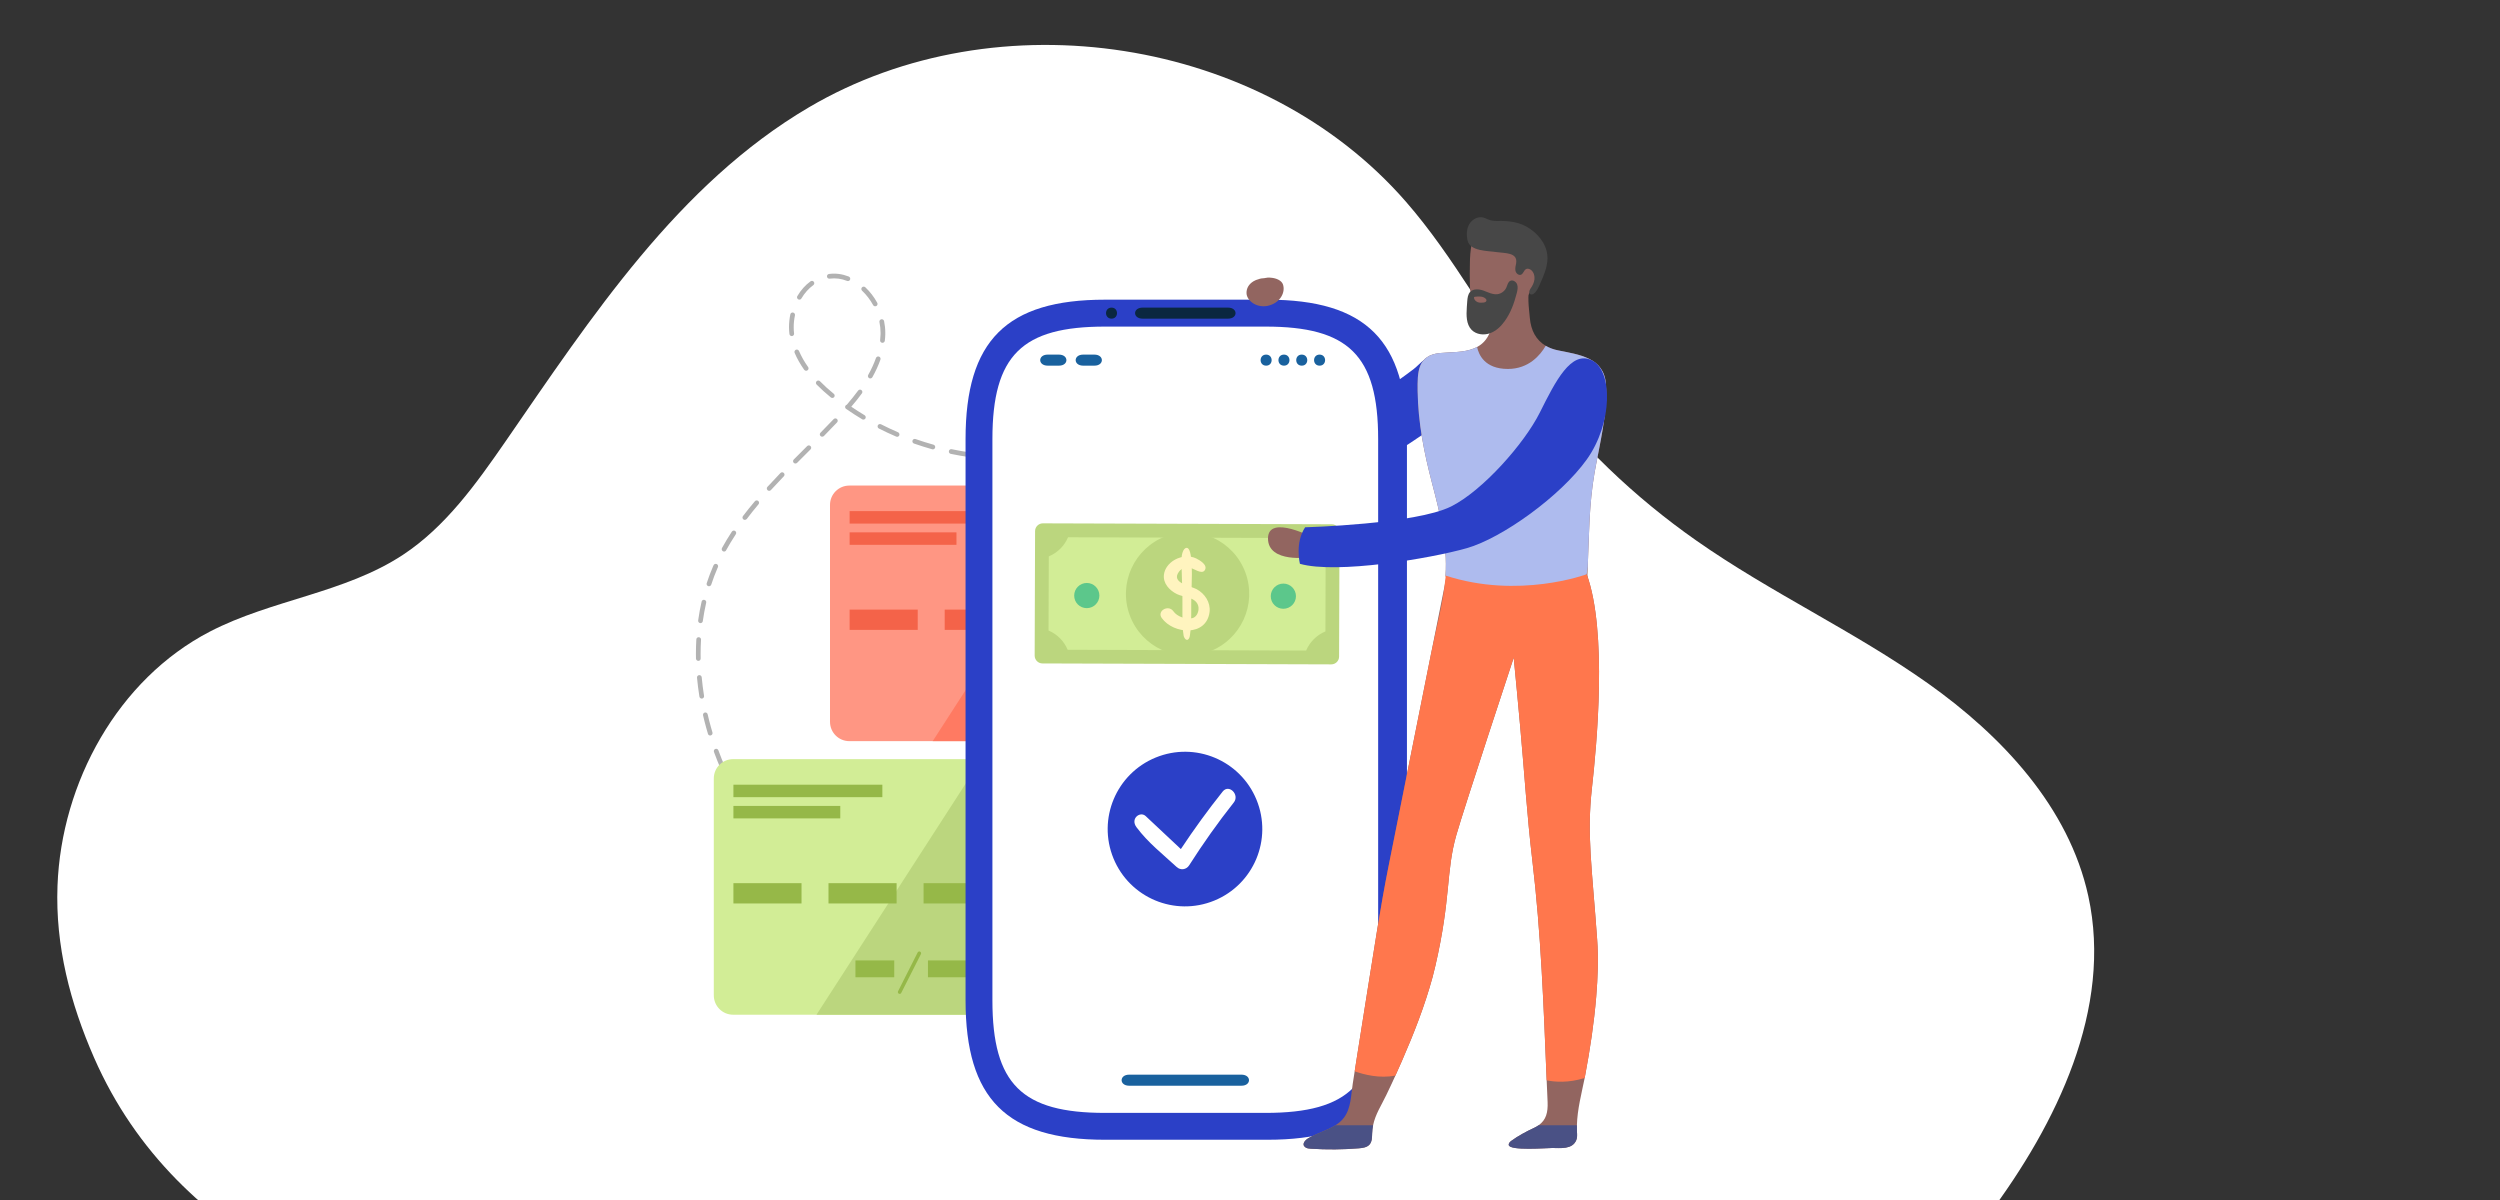 <?xml version="1.0" encoding="utf-8"?>
<svg xmlns="http://www.w3.org/2000/svg" width="1600" height="768" viewBox="0 0 1600 768" fill="none">
<rect x="0" y="0" width="1600" height="768" fill="#333333" stroke="none"/>
<g clip-path="url(#clip0)">
<path d="M36.8 566.873C39.261 500.753 75.525 434.725 134.264 404.249C173.709 383.769 220.682 379.598 257.887 355.087C285.142 337.116 304.654 309.783 323.259 282.91C378.537 202.81 433.997 117.876 517.807 68.623C638.566 -2.344 807.897 23.655 899.752 129.047C930.881 164.777 953.036 207.354 981.351 245.281C1010.42 284.2 1045.94 318.157 1085.67 345.976C1133.25 379.351 1186.52 403.84 1233.94 437.397C1281.33 471.008 1324.08 516.59 1336.51 573.482C1352.23 645.472 1316.45 719.015 1272.25 778.11C1248 810.567 1220.38 841.67 1206.18 879.696C1191.35 919.323 1192.3 963.643 1175.99 1002.64C1159.44 1042.1 1126.35 1072.82 1089.4 1094.27C987.812 1153.17 850.997 1143.58 759.001 1071.01C721.293 1041.25 691.268 1002.63 653.533 972.916C572.362 908.922 464.988 892.285 363.858 870.71C241.251 844.607 113.58 798.616 60.231 676.983C44.972 642.061 35.352 605.414 36.8 566.873Z" fill="white"/>
<path d="M920.903 228.013C914.061 225.676 909.254 232.72 904.681 236.258C898.172 241.299 891.33 245.672 884.954 250.98C877.444 257.255 869.299 262.763 860.721 267.404C851.875 272.177 846.668 276.049 840.693 266.335C835.286 257.522 831.08 247.975 828.377 237.994C827.609 235.123 826.073 231.551 823.103 231.685C821.834 231.752 820.699 232.586 819.798 233.487C813.757 239.53 813.823 249.277 815.392 257.656C817.361 268.305 821.3 278.453 827.041 287.6C830.479 293.108 836.755 303.156 843.164 305.225C845.901 306.093 848.838 305.793 851.675 305.325C875.641 301.453 896.87 288 916.597 273.813C921.271 270.475 925.977 266.97 929.181 262.229C935.457 253.149 932.686 232.019 920.903 228.013Z" fill="#2B40C7"/>
<path d="M520.889 570.078C520.555 570.078 520.221 569.978 519.921 569.745C516.783 567.174 513.646 564.504 510.675 561.766C510.074 561.199 510.007 560.231 510.575 559.63C511.142 559.029 512.11 558.996 512.711 559.53C515.648 562.234 518.719 564.871 521.823 567.408C522.491 567.942 522.558 568.877 522.057 569.544C521.757 569.878 521.323 570.078 520.889 570.078ZM503.064 553.688C502.664 553.688 502.263 553.521 501.963 553.221C499.159 550.316 496.422 547.279 493.752 544.174C493.218 543.54 493.284 542.572 493.919 542.038C494.553 541.504 495.521 541.57 496.055 542.205C498.658 545.276 501.395 548.28 504.133 551.117C504.7 551.718 504.7 552.686 504.099 553.254C503.799 553.521 503.432 553.688 503.064 553.688ZM487.31 535.261C486.842 535.261 486.408 535.061 486.108 534.66C483.671 531.456 481.301 528.084 479.031 524.712C478.564 524.011 478.764 523.077 479.465 522.609C480.166 522.142 481.101 522.342 481.568 523.043C483.805 526.381 486.141 529.686 488.545 532.858C489.045 533.525 488.912 534.493 488.244 534.994C487.944 535.161 487.643 535.261 487.31 535.261ZM473.858 515.098C473.324 515.098 472.823 514.831 472.556 514.364C470.486 510.859 468.517 507.254 466.715 503.648C466.347 502.914 466.614 501.979 467.382 501.612C468.15 501.245 469.051 501.545 469.418 502.28C471.221 505.818 473.157 509.39 475.193 512.828C475.627 513.563 475.36 514.464 474.659 514.898C474.358 515.032 474.125 515.098 473.858 515.098ZM462.876 493.5C462.309 493.5 461.741 493.166 461.474 492.599C459.839 488.86 458.336 485.055 456.935 481.249C456.634 480.448 457.068 479.58 457.836 479.313C458.637 479.013 459.505 479.446 459.772 480.214C461.14 483.953 462.642 487.725 464.245 491.397C464.578 492.165 464.245 493.066 463.477 493.4C463.277 493.434 463.076 493.5 462.876 493.5ZM454.531 470.734C453.864 470.734 453.263 470.3 453.096 469.666C452.729 468.464 452.395 467.295 452.061 466.094C451.293 463.356 450.593 460.586 449.958 457.815C449.758 457.014 450.292 456.179 451.093 456.012C451.928 455.812 452.729 456.346 452.896 457.147C453.53 459.885 454.197 462.589 454.965 465.293C455.299 466.461 455.633 467.629 455.967 468.764C456.2 469.565 455.766 470.4 454.965 470.634C454.832 470.7 454.698 470.734 454.531 470.734ZM449.124 447.099C448.39 447.099 447.755 446.565 447.622 445.831C446.988 441.825 446.454 437.719 446.086 433.713C446.02 432.879 446.62 432.144 447.455 432.078C448.223 432.011 449.024 432.612 449.09 433.446C449.458 437.419 449.958 441.424 450.593 445.364C450.726 446.198 450.159 446.966 449.324 447.099C449.291 447.099 449.191 447.099 449.124 447.099ZM446.954 422.964C446.12 422.964 445.452 422.297 445.419 421.462C445.385 420.427 445.385 419.392 445.385 418.324C445.385 415.32 445.486 412.249 445.652 409.244C445.686 408.41 446.353 407.742 447.255 407.809C448.089 407.876 448.723 408.577 448.657 409.411C448.49 412.349 448.39 415.353 448.39 418.324C448.39 419.359 448.39 420.394 448.423 421.429C448.456 422.263 447.789 422.964 446.954 422.964ZM448.323 398.796C448.256 398.796 448.189 398.796 448.122 398.796C447.288 398.662 446.721 397.928 446.821 397.093C447.388 393.021 448.122 388.948 449.024 385.042C449.191 384.241 449.992 383.707 450.826 383.907C451.627 384.108 452.161 384.909 451.961 385.71C451.093 389.549 450.359 393.521 449.791 397.494C449.725 398.228 449.09 398.796 448.323 398.796ZM453.73 375.195C453.563 375.195 453.43 375.161 453.263 375.128C452.462 374.861 452.028 374.026 452.295 373.225C453.497 369.553 454.865 365.948 456.367 362.443L456.668 361.775C457.001 361.007 457.903 360.674 458.67 360.974C459.438 361.308 459.805 362.209 459.471 362.977L459.171 363.645C457.702 367.049 456.367 370.588 455.199 374.16C454.965 374.794 454.398 375.195 453.73 375.195ZM463.41 352.996C463.176 352.996 462.909 352.929 462.676 352.795C461.941 352.395 461.674 351.46 462.075 350.726C463.978 347.254 466.114 343.715 468.384 340.244C468.851 339.543 469.785 339.342 470.486 339.81C471.187 340.277 471.388 341.212 470.92 341.913C468.684 345.318 466.581 348.79 464.712 352.195C464.478 352.695 463.944 352.996 463.41 352.996ZM476.695 332.733C476.361 332.733 476.061 332.633 475.794 332.432C475.126 331.932 474.993 330.964 475.493 330.296C477.863 327.191 480.4 323.987 483.137 320.782C483.671 320.148 484.639 320.081 485.273 320.615C485.908 321.149 486.008 322.117 485.44 322.752C482.77 325.923 480.233 329.094 477.93 332.165C477.596 332.499 477.129 332.733 476.695 332.733ZM492.283 314.139C491.916 314.139 491.549 314.006 491.248 313.739C490.647 313.171 490.581 312.203 491.148 311.602C493.885 308.631 496.656 305.66 499.493 302.722C500.06 302.122 501.028 302.088 501.629 302.689C502.23 303.257 502.263 304.225 501.663 304.826C498.859 307.73 496.088 310.667 493.384 313.638C493.084 313.972 492.684 314.139 492.283 314.139ZM509.073 296.647C508.672 296.647 508.305 296.513 508.005 296.213C507.404 295.612 507.404 294.677 508.005 294.077C510.274 291.773 516.583 285.497 516.583 285.497C517.184 284.897 518.118 284.897 518.719 285.497C519.32 286.098 519.32 287.033 518.719 287.634C518.719 287.634 512.444 293.91 510.141 296.213C509.84 296.513 509.473 296.647 509.073 296.647ZM644.892 294.344C640.853 294.344 636.748 294.143 632.675 293.843C631.841 293.776 631.207 293.042 631.273 292.207C631.34 291.373 632.008 290.705 632.909 290.805C636.914 291.106 640.953 291.272 644.925 291.272C645.76 291.272 646.427 291.973 646.427 292.808C646.394 293.676 645.727 294.344 644.892 294.344ZM657.009 294.01C656.208 294.01 655.54 293.409 655.507 292.574C655.44 291.74 656.074 291.005 656.908 290.972C660.914 290.705 664.953 290.338 668.858 289.804C669.626 289.704 670.46 290.271 670.561 291.106C670.661 291.94 670.093 292.708 669.259 292.808C665.287 293.342 661.181 293.743 657.075 294.01L657.009 294.01ZM620.726 292.574C620.659 292.574 620.592 292.574 620.525 292.574C616.52 292.007 612.448 291.306 608.475 290.471C607.641 290.304 607.14 289.503 607.307 288.669C607.474 287.834 608.275 287.3 609.11 287.5C613.015 288.335 617.021 289.002 620.959 289.57C621.794 289.67 622.361 290.438 622.261 291.272C622.128 292.007 621.46 292.574 620.726 292.574ZM596.993 287.6C596.86 287.6 596.726 287.6 596.593 287.534C592.721 286.432 588.782 285.197 584.943 283.862C584.142 283.595 583.742 282.727 584.009 281.926C584.276 281.124 585.144 280.724 585.945 280.991C589.716 282.326 593.588 283.528 597.427 284.596C598.228 284.83 598.695 285.664 598.495 286.465C598.295 287.166 597.661 287.6 596.993 287.6ZM574.162 279.555C573.962 279.555 573.761 279.522 573.561 279.422C569.823 277.82 566.117 276.084 562.479 274.248C561.745 273.88 561.444 272.946 561.812 272.211C562.179 271.477 563.113 271.177 563.848 271.544C567.419 273.346 571.058 275.082 574.729 276.651C575.497 276.985 575.864 277.886 575.53 278.654C575.297 279.222 574.729 279.555 574.162 279.555ZM526.196 279.489C525.796 279.489 525.428 279.355 525.128 279.055C524.527 278.454 524.527 277.519 525.128 276.918C527.965 274.047 530.769 271.143 533.54 268.239C534.107 267.638 535.075 267.605 535.676 268.172C536.277 268.74 536.31 269.708 535.743 270.309C532.972 273.246 530.135 276.15 527.298 279.055C526.997 279.322 526.597 279.489 526.196 279.489ZM552.566 268.539C552.299 268.539 552.031 268.473 551.798 268.339C548.326 266.269 544.855 264.033 541.517 261.696C540.816 261.229 540.649 260.261 541.15 259.593C541.35 259.326 541.617 259.126 541.951 259.026C544.688 255.821 547.058 252.883 549.194 249.979C549.695 249.311 550.63 249.144 551.297 249.645C551.965 250.146 552.132 251.081 551.631 251.748C549.595 254.519 547.392 257.323 544.822 260.294C547.592 262.197 550.463 263.999 553.333 265.735C554.034 266.169 554.301 267.104 553.867 267.805C553.567 268.272 553.066 268.539 552.566 268.539ZM532.705 254.686C532.371 254.686 532.037 254.586 531.737 254.352C528.399 251.615 525.328 248.844 522.625 246.107C522.024 245.506 522.057 244.538 522.658 243.97C523.259 243.369 524.227 243.403 524.794 244.004C527.398 246.674 530.368 249.378 533.64 252.049C534.274 252.583 534.374 253.518 533.84 254.185C533.573 254.486 533.139 254.686 532.705 254.686ZM556.972 242.201C556.705 242.201 556.471 242.134 556.237 242.001C555.503 241.6 555.236 240.665 555.67 239.931C557.706 236.326 559.342 232.687 560.61 229.149C560.877 228.348 561.745 227.947 562.546 228.214C563.347 228.481 563.748 229.349 563.481 230.15C562.179 233.856 560.443 237.628 558.34 241.4C558.04 241.901 557.506 242.201 556.972 242.201ZM515.915 237.294C515.448 237.294 514.981 237.06 514.68 236.66C512.177 233.121 510.107 229.483 508.572 225.844C508.238 225.076 508.605 224.175 509.373 223.841C510.141 223.507 511.042 223.874 511.376 224.642C512.844 228.08 514.78 231.519 517.184 234.89C517.684 235.558 517.518 236.526 516.817 236.993C516.516 237.194 516.216 237.294 515.915 237.294ZM564.782 219.401C564.716 219.401 564.649 219.401 564.615 219.401C563.781 219.301 563.18 218.567 563.28 217.732C563.414 216.497 563.514 215.228 563.547 213.96C563.547 213.626 563.547 213.259 563.547 212.925C563.547 210.688 563.314 208.418 562.846 206.149C562.679 205.314 563.213 204.513 564.015 204.346C564.849 204.179 565.65 204.713 565.817 205.514C566.318 207.985 566.585 210.488 566.585 212.892C566.585 213.259 566.585 213.659 566.585 214.027C566.551 215.362 566.451 216.697 566.284 218.032C566.184 218.834 565.55 219.401 564.782 219.401ZM506.736 215.095C505.968 215.095 505.334 214.527 505.234 213.76C505.067 212.324 504.967 210.822 504.967 209.353C504.967 206.616 505.267 203.879 505.802 201.208C505.968 200.373 506.736 199.839 507.604 200.04C508.438 200.207 508.939 201.008 508.772 201.842C508.238 204.313 507.971 206.85 507.971 209.387C507.971 210.755 508.038 212.091 508.205 213.426C508.305 214.26 507.704 214.995 506.87 215.095C506.836 215.095 506.769 215.095 506.736 215.095ZM560.143 196.034C559.609 196.034 559.108 195.767 558.807 195.266C556.871 191.761 554.502 188.69 551.731 186.053C551.13 185.485 551.097 184.517 551.664 183.916C552.232 183.315 553.2 183.282 553.801 183.849C556.805 186.687 559.375 190.025 561.444 193.797C561.845 194.532 561.578 195.466 560.844 195.867C560.643 195.967 560.376 196.034 560.143 196.034ZM511.609 191.761C511.342 191.761 511.075 191.694 510.842 191.561C510.107 191.127 509.874 190.192 510.308 189.491C512.577 185.652 515.415 182.447 518.753 180.044C519.42 179.543 520.388 179.71 520.855 180.378C521.356 181.045 521.189 182.013 520.522 182.481C517.551 184.651 514.981 187.488 512.911 190.993C512.644 191.494 512.144 191.761 511.609 191.761ZM542.685 179.877C542.518 179.877 542.318 179.844 542.118 179.777C538.48 178.341 534.775 177.841 530.969 178.341C530.135 178.475 529.367 177.874 529.267 177.039C529.167 176.205 529.734 175.437 530.569 175.337C534.875 174.769 539.08 175.37 543.186 176.973C543.954 177.273 544.354 178.141 544.054 178.942C543.854 179.51 543.286 179.877 542.685 179.877Z" fill="#B2B2B2"/>
<path d="M708.112 498.199L708.112 637.034C708.112 643.844 702.571 649.419 695.728 649.419L469.185 649.419C462.375 649.419 456.834 643.878 456.834 637.034L456.834 498.199C456.834 491.389 462.375 485.848 469.185 485.848L695.728 485.848C702.571 485.848 708.112 491.389 708.112 498.199Z" fill="#D2ED96"/>
<path d="M708.112 498.198L708.112 637.034C708.112 643.844 702.571 649.418 695.728 649.418L522.558 649.418L628.136 485.88L695.728 485.88C702.571 485.847 708.112 491.388 708.112 498.198Z" fill="#BBD67E"/>
<path d="M564.715 502.205L469.385 502.205L469.385 510.184L564.715 510.184L564.715 502.205Z" fill="#95B848"/>
<path d="M537.778 515.792L469.385 515.792L469.385 523.77L537.778 523.77L537.778 515.792Z" fill="#95B848"/>
<path d="M512.978 565.23L469.385 565.23L469.385 578.215L512.978 578.215L512.978 565.23Z" fill="#96B848"/>
<path d="M573.828 565.23L530.235 565.23L530.235 578.215L573.828 578.215L573.828 565.23Z" fill="#96B848"/>
<path d="M634.678 565.23L591.085 565.23L591.085 578.215L634.678 578.215L634.678 565.23Z" fill="#96B848"/>
<path d="M695.528 565.23L651.935 565.23L651.935 578.215L695.528 578.215L695.528 565.23Z" fill="#749618"/>
<path d="M659.845 617.707C659.845 607.793 667.89 599.748 677.803 599.748C687.717 599.748 695.761 607.793 695.761 617.707C695.761 627.622 687.717 635.667 677.803 635.667C667.89 635.667 659.845 627.622 659.845 617.707Z" fill="#5CC78B"/>
<path d="M572.326 614.668L547.492 614.668L547.492 625.451L572.326 625.451L572.326 614.668Z" fill="#95B848"/>
<path d="M618.723 614.668L593.889 614.668L593.889 625.451L618.723 625.451L618.723 614.668Z" fill="#95B848"/>
<path d="M575.797 636.1C575.63 636.1 575.43 636.067 575.263 635.966C574.695 635.666 574.462 634.965 574.762 634.397L587.313 609.561C587.613 608.994 588.314 608.76 588.882 609.061C589.449 609.361 589.683 610.062 589.382 610.63L576.798 635.466C576.631 635.866 576.198 636.1 575.797 636.1Z" fill="#95B848"/>
<path d="M782.481 323.113L782.481 461.949C782.481 468.759 776.94 474.333 770.097 474.333L543.554 474.333C536.744 474.333 531.203 468.792 531.203 461.949L531.203 323.113C531.203 316.303 536.744 310.762 543.554 310.762L770.097 310.762C776.94 310.762 782.481 316.303 782.481 323.113Z" fill="#FF9683"/>
<path d="M782.481 323.112L782.481 461.948C782.481 468.758 776.94 474.332 770.097 474.332L596.927 474.332L702.505 310.794L770.097 310.794C776.94 310.761 782.481 316.302 782.481 323.112Z" fill="#FF7A62"/>
<path d="M639.084 327.118L543.754 327.118L543.754 335.096L639.084 335.096L639.084 327.118Z" fill="#F46349"/>
<path d="M612.147 340.705L543.754 340.705L543.754 348.684L612.147 348.684L612.147 340.705Z" fill="#F46349"/>
<path d="M587.347 390.144L543.754 390.144L543.754 403.129L587.347 403.129L587.347 390.144Z" fill="#F46349"/>
<path d="M648.197 390.144L604.604 390.144L604.604 403.129L648.197 403.129L648.197 390.144Z" fill="#F46349"/>
<path d="M709.047 390.144L665.454 390.144L665.454 403.129L709.047 403.129L709.047 390.144Z" fill="#749618"/>
<path d="M769.896 390.144L726.303 390.144L726.303 403.129L769.896 403.129L769.896 390.144Z" fill="#749618"/>
<path d="M734.214 442.62C734.214 432.705 742.259 424.66 752.172 424.66C762.086 424.66 770.13 432.705 770.13 442.62C770.13 452.534 762.086 460.579 752.172 460.579C742.225 460.579 734.214 452.534 734.214 442.62Z" fill="#5CC78B"/>
<path d="M646.661 439.582L621.827 439.582L621.827 450.364L646.661 450.364L646.661 439.582Z" fill="#5CC78B"/>
<path d="M693.092 439.582L668.258 439.582L668.258 450.364L693.092 450.364L693.092 439.582Z" fill="#5CC78B"/>
<path d="M650.133 461.013C649.966 461.013 649.766 460.98 649.599 460.88C649.031 460.579 648.798 459.878 649.098 459.311L661.649 434.475C661.949 433.907 662.65 433.674 663.217 433.974C663.785 434.274 664.019 434.975 663.751 435.543L651.168 460.379C651.001 460.78 650.567 461.013 650.133 461.013Z" fill="#5CC78B"/>
<path d="M811.154 191.794L707.212 191.794C644.159 191.794 617.956 217.965 617.956 281.057L617.956 640.18C617.956 703.272 644.159 729.443 707.212 729.443L811.187 729.443C874.24 729.443 900.443 703.272 900.443 640.18L900.443 281.057C900.443 217.965 874.24 191.794 811.154 191.794Z" fill="#2B40C7"/>
<path d="M707.178 712.253C654.172 712.253 635.146 693.993 635.146 640.214L635.146 281.058C635.146 227.18 654.273 209.02 707.178 209.02L809.986 209.02C862.992 209.02 882.018 227.28 882.018 281.058L882.018 640.214C882.018 693.225 863.76 712.253 809.986 712.253L707.178 712.253V712.253Z" fill="white"/>
<path d="M785.919 196.867L731.278 196.867C724.836 196.867 724.836 203.944 731.278 203.944L785.953 203.944C792.362 203.944 792.362 196.867 785.919 196.867Z" fill="#0A2740"/>
<path d="M794.532 687.783L722.667 687.783C716.225 687.783 716.225 694.86 722.667 694.86L794.532 694.86C800.974 694.86 800.974 687.783 794.532 687.783Z" fill="#19619E"/>
<path d="M677.672 226.945L670.562 226.945C664.12 226.945 664.12 234.022 670.562 234.022L677.672 234.022C684.114 234.055 684.114 226.945 677.672 226.945Z" fill="#19619E"/>
<path d="M700.369 226.945L693.259 226.945C686.817 226.945 686.817 234.022 693.259 234.022L700.369 234.022C706.811 234.055 706.811 226.945 700.369 226.945Z" fill="#19619E"/>
<path d="M711.385 196.867C706.678 196.867 706.678 203.944 711.385 203.944C716.058 203.944 716.058 196.867 711.385 196.867Z" fill="#0A2740"/>
<path d="M810.319 226.945C805.613 226.945 805.613 234.022 810.319 234.022C815.026 234.055 815.026 226.945 810.319 226.945Z" fill="#19619E"/>
<path d="M821.737 226.945C817.03 226.945 817.03 234.022 821.737 234.022C826.41 234.055 826.443 226.945 821.737 226.945Z" fill="#19619E"/>
<path d="M833.117 226.945C828.411 226.945 828.411 234.022 833.117 234.022C837.824 234.055 837.824 226.945 833.117 226.945Z" fill="#19619E"/>
<path d="M844.533 226.945C839.827 226.945 839.827 234.022 844.533 234.022C849.24 234.055 849.24 226.945 844.533 226.945Z" fill="#19619E"/>
<path d="M667.178 339.381L666.921 420.232L852.942 420.823L853.199 339.972L667.178 339.381Z" fill="#D2ED96"/>
<path d="M773.73 417.094C794.167 409.537 804.608 386.841 797.051 366.403C789.494 345.964 766.801 335.522 746.364 343.08C725.928 350.637 715.486 373.332 723.043 393.771C730.6 414.209 753.293 424.651 773.73 417.094Z" fill="#BBD67E"/>
<path d="M687.486 381.137C687.486 376.697 691.124 373.092 695.564 373.092C700.003 373.092 703.608 376.731 703.608 381.17C703.608 385.61 699.97 389.215 695.53 389.215C691.057 389.215 687.452 385.61 687.486 381.137Z" fill="#5CC78B"/>
<path d="M813.291 381.538C813.291 377.098 816.93 373.493 821.369 373.493C825.809 373.493 829.414 377.132 829.414 381.571C829.414 386.011 825.775 389.617 821.336 389.617C816.863 389.617 813.258 386.011 813.291 381.538Z" fill="#5CC78B"/>
<path d="M834.42 335.47L667.458 334.936C664.688 334.936 662.451 337.172 662.451 339.909L662.184 419.592C662.184 422.363 664.42 424.599 667.158 424.599L852.011 425.2C854.781 425.2 857.018 422.964 857.018 420.226L857.285 340.544C857.285 337.773 855.048 335.536 852.311 335.536L834.42 335.47ZM848.272 404.103C842.731 406.406 838.292 410.813 835.922 416.354L683.313 415.853C681.01 410.312 676.604 405.872 671.063 403.535L671.23 356.1C676.771 353.796 681.21 349.39 683.547 343.849L836.156 344.349C838.459 349.891 842.898 354.364 848.406 356.667L848.272 404.103Z" fill="#BBD67E"/>
<path d="M765.893 377.099C761.888 374.929 749.137 373.16 754.544 365.882C756.28 363.546 758.817 362.978 761.621 363.379C763.824 363.679 769.231 367.985 771.1 364.881C773.17 361.443 767.562 358.438 765.626 357.437C763.557 356.402 761.187 356.035 758.917 356.168C754.244 356.469 749.504 358.839 746.834 362.778C745.832 364.247 745.165 365.916 744.931 367.685C744.163 373.393 748.569 377.967 753.343 380.27C757.715 382.373 765.259 382.039 766.861 387.747C767.061 388.415 767.095 389.15 767.061 389.851C766.928 392.388 765.493 395.092 763.022 395.626C758.883 396.527 753.409 394.691 750.939 391.186C747.768 386.713 740.291 390.986 743.496 395.492C751.006 406.041 772.202 407.543 774.138 391.586C774.805 385.511 771.1 379.936 765.893 377.099Z" fill="#FFF4BF"/>
<path d="M761.286 352.395C760.819 351.26 760.218 350.625 759.484 350.625C757.047 350.692 756.179 355.466 756.179 357.669C756.146 365.414 756.613 372.991 756.747 380.636C756.847 384.975 756.68 389.349 756.747 393.688C756.78 398.095 756.747 402.401 757.514 406.774C757.815 408.41 759.584 410.98 761.019 408.51C761.353 407.942 761.453 407.275 761.553 406.607C762.822 398.061 762.221 389.282 762.454 380.636C762.521 377.331 763.723 358.303 761.286 352.395Z" fill="#FFF4BF"/>
<path d="M777.152 576.379C802.432 566.018 814.526 537.124 804.166 511.843C793.807 486.561 764.915 474.465 739.636 484.826C714.356 495.187 702.262 524.081 712.621 549.362C722.981 574.644 751.873 586.74 777.152 576.379Z" fill="#2B40C7"/>
<path d="M782.515 506.585C773.036 518.469 764.123 530.754 755.745 543.406C747.567 535.661 740.725 529.352 733.214 522.275C729.71 519.003 723.201 523.877 727.373 529.452C734.85 539.433 743.962 546.477 753.042 554.856C755.512 557.159 759.25 556.658 761.053 553.821C769.898 539.934 779.378 526.548 789.592 513.629C793.597 508.688 786.554 501.511 782.515 506.585Z" fill="white"/>
<path d="M1020.51 302.587C1017.03 322.449 1017 342.512 1016.17 362.608C1016.1 364.911 1016 367.248 1015.87 369.551C1015.83 370.419 1015.43 371.154 1014.83 371.721C1014.83 372.422 1014.4 373.157 1013.5 373.49C1008.82 375.26 1003.52 375.46 998.643 376.662C994.003 377.797 989.364 378.798 984.657 379.299C973.909 380.501 962.861 380.634 952.113 380.033C945.604 379.666 935.323 379.866 929.682 375.927C928.013 374.725 926.978 373.724 926.277 372.122C926.01 372.022 925.81 371.821 925.81 371.454C925.81 371.387 925.843 371.354 925.843 371.287C925.643 370.786 925.61 370.219 925.643 369.618C925.309 369.284 925.109 368.85 925.142 368.35C926.444 347.92 921.671 328.959 916.53 309.33C911.39 289.702 907.552 270.54 907.284 250.144C907.151 238.06 907.184 227.378 921.537 225.942C928.714 225.241 936.558 225.775 943.367 222.971C944.068 222.704 944.702 222.37 945.337 222.07C954.883 216.962 955.35 206.514 956.652 196.432C956.752 195.698 957.386 195.464 957.854 195.698C959.122 187.653 964.162 179.174 972.374 179.341C975.144 179.374 977.214 180.142 978.148 181.878C978.248 181.778 978.348 181.678 978.449 181.611C978.949 181.244 979.684 181.845 979.483 182.412C977.147 188.821 978.515 196.766 979.083 203.409C979.784 211.555 983.122 217.73 989.263 221.302C991.5 222.637 994.137 223.639 997.141 224.24C1010.63 226.977 1026.71 228.846 1027.78 245.938C1028.95 264.532 1023.71 284.427 1020.51 302.587Z" fill="#926560"/>
<path d="M1022.18 601.189C1023.08 613.441 1022.58 625.759 1021.57 638.01C1020.17 654.734 1017.67 671.392 1014.57 687.882C1014.43 688.55 1014.3 689.218 1014.2 689.885C1012.2 699.8 1009.49 709.981 1009.22 720.163C1009.19 721.565 1009.19 722.967 1009.26 724.369C1009.36 726.172 1009.52 728.074 1008.79 729.743C1006.25 735.786 998.577 734.717 993.47 734.717C989.931 734.717 966.032 736.653 965.598 732.781C965.465 731.646 966.433 730.711 967.367 730.044C971.573 726.973 976.88 724.135 981.587 721.932C982.788 721.398 983.823 720.797 984.724 720.163C989.531 716.758 990.732 711.984 990.465 705.274C990.265 700.668 990.065 696.028 989.865 691.421C987.929 644.386 986.293 597.551 980.685 550.683C977.281 522.074 975.512 493.332 972.875 464.591C971.539 450.036 970.204 435.482 968.769 420.927C968.769 420.927 936.992 517.134 932.052 534.426C925.376 557.793 928.714 574.484 918.7 617.88C918.133 620.351 917.532 622.821 916.865 625.291C911.858 643.685 904.848 661.511 897.238 678.969C895.869 682.107 894.501 685.245 893.065 688.35C891.196 692.522 889.227 696.662 887.257 700.768C884.02 707.544 880.248 713.086 878.779 720.163C878.445 721.798 878.245 723.534 878.178 725.37C878.078 727.807 878.145 730.511 876.576 732.414C874.974 734.317 872.203 734.717 869.733 734.918C859.519 735.752 849.239 735.852 839.025 735.185C837.79 735.118 836.454 735.018 835.453 734.283C832.749 732.381 835.32 729.677 837.189 728.542C842.696 725.27 849.339 723.534 854.646 720.163C856.782 718.861 858.685 717.259 860.187 715.222C864.726 709.113 864.626 700.801 865.761 693.557C866.162 690.92 866.596 688.283 866.996 685.646C867.53 682.308 868.031 678.969 868.565 675.631C870.768 661.577 873.005 647.557 875.241 633.503C879.48 607.131 883.419 580.626 888.659 554.455C895.335 521.073 925.376 370.854 925.376 370.854C925.376 370.854 927.312 369.853 930.617 368.284C948.141 360.072 1004.25 336.638 1015.5 367.516C1028.85 404.236 1021.91 477.009 1018.84 504.382C1015.5 534.426 1018.84 554.455 1022.18 601.189Z" fill="#926560"/>
<path d="M1022.18 601.189C1023.08 613.44 1022.58 625.758 1021.57 638.009C1020.17 654.733 1017.67 671.391 1014.57 687.882C1014.43 688.549 1014.3 689.217 1014.2 689.884C1003.85 693.223 995.005 692.455 989.864 691.42C987.928 644.385 986.293 597.55 980.685 550.682C977.281 522.073 975.511 493.332 972.875 464.59C971.539 450.035 970.204 435.481 968.769 420.926C968.769 420.926 936.992 517.133 932.052 534.425C925.376 557.792 928.714 574.483 918.7 617.88C918.133 620.35 917.532 622.82 916.864 625.29C911.858 643.684 904.848 661.51 897.238 678.969C895.869 682.106 894.5 685.244 893.065 688.349C883.185 690.385 873.004 687.781 866.996 685.645C867.53 682.307 868.031 678.969 868.565 675.63C870.768 661.577 873.004 647.556 875.241 633.502C879.48 607.131 883.419 580.625 888.659 554.454C892.565 534.992 896.437 515.531 900.342 496.069C905.516 470.131 910.723 444.193 915.897 418.256C919.034 402.533 923.574 386.343 925.042 370.386C925.142 369.384 925.276 368.35 925.443 367.348C925.51 366.881 925.61 366.347 926.01 366.08C926.544 365.746 927.245 366.113 927.813 366.48C932.052 369.184 937.927 368.25 942.8 368.183C948.474 368.116 954.149 368.083 959.823 368.016C972.507 367.916 985.191 367.782 997.875 367.682C1003.75 367.615 1009.62 367.582 1015.5 367.515C1028.85 404.235 1021.91 477.008 1018.84 504.381C1015.5 534.425 1018.84 554.454 1022.18 601.189Z" fill="#FF774D"/>
<path d="M878.779 720.162C878.445 721.798 878.245 723.533 878.178 725.369C878.078 727.806 878.145 730.51 876.576 732.413C874.974 734.316 872.203 734.716 869.733 734.917C859.519 735.751 849.239 735.851 839.025 735.184C837.79 735.117 836.454 735.017 835.453 734.282C832.749 732.38 835.32 729.676 837.189 728.541C842.696 725.269 849.339 723.533 854.646 720.162L878.779 720.162V720.162Z" fill="#4A5185"/>
<path d="M1008.79 729.743C1006.25 735.785 998.576 734.716 993.469 734.716C989.931 734.716 966.031 736.653 965.597 732.78C965.464 731.645 966.432 730.711 967.367 730.043C971.572 726.972 976.88 724.134 981.586 721.931C982.788 721.397 983.822 720.796 984.724 720.162L1009.22 720.162C1009.19 721.564 1009.19 722.966 1009.26 724.368C1009.36 726.171 1009.52 728.073 1008.79 729.743Z" fill="#4A5185"/>
<path d="M948.909 144.458C953.548 141.754 958.856 141.02 963.762 142.255C967.401 142.722 971.039 144.191 974.01 145.86C980.953 149.732 984.224 158.245 984.19 166.79C984.224 167.158 984.29 167.525 984.357 167.859C984.991 173.6 984.424 178.174 981.553 182.28C978.149 191.326 967.868 200.673 961.659 202.643C938.795 209.953 940.564 184.817 940.731 169.06C940.797 161.55 941.398 148.831 948.909 144.458Z" fill="#926560"/>
<path d="M944.502 139.717C946.07 139.016 947.806 138.782 949.475 139.25C950.476 139.517 951.378 140.017 952.312 140.418C956.151 142.054 959.756 141.152 963.694 141.486C967.333 141.787 971.105 142.354 974.476 143.823C981.419 146.861 987.894 153.103 989.83 160.614C991.433 166.856 989.33 173.232 986.826 178.907C985.658 181.578 984.49 185.016 982.487 187.186C979.75 190.124 977.413 187.72 979.583 184.616C980.818 182.88 981.819 180.91 982.053 178.774C982.287 176.637 981.652 174.367 980.05 172.932C979.116 172.131 977.747 171.63 976.646 172.231C975.244 172.999 974.977 175.102 973.541 175.769C972.039 176.47 970.27 175.002 969.903 173.366C969.536 171.73 970.07 170.061 970.337 168.425C971.472 161.382 962.76 162.116 958.087 161.382C952.412 160.481 940.863 160.948 939.261 153.971C938.46 150.433 938.527 146.56 940.362 143.422C941.264 141.853 942.799 140.485 944.502 139.717Z" fill="#474747"/>
<path d="M821.1 182.045C820.265 179.575 816.961 178.006 813.422 177.739C811.987 177.505 810.385 177.739 808.983 178.039C808.416 178.073 807.815 178.106 807.247 178.206C806.58 178.306 805.979 178.507 805.411 178.707C804.343 178.974 803.309 179.375 802.307 179.975C799.069 181.912 797.768 184.616 797.768 187.453C797.734 192.56 804.911 197.968 812.855 195.331C819.698 193.128 822.735 186.852 821.1 182.045Z" fill="#926560"/>
<path d="M838.223 356.667C838.223 356.667 811.52 360.673 811.52 344.616C811.52 328.526 841.561 344.616 841.561 344.616L838.223 356.667Z" fill="#926560"/>
<path d="M1020.51 302.588C1017.03 322.451 1017 342.513 1016.17 362.609C1015.73 365.747 1015.5 367.516 1015.5 367.516C1015.5 367.516 971.973 383.706 925.142 368.351C926.444 347.921 921.671 328.96 916.53 309.331C911.39 289.703 907.552 270.542 907.284 250.145C907.151 238.061 907.184 227.379 921.537 225.943C928.714 225.242 936.558 225.776 943.367 222.972C944.068 222.705 944.702 222.371 945.337 222.071C946.305 226.778 950.076 236.125 965.064 236.125C978.415 236.125 985.825 227.245 989.263 221.303C991.5 222.639 994.137 223.64 997.141 224.241C1010.63 226.978 1026.71 228.848 1027.78 245.939C1028.95 264.533 1023.71 284.428 1020.51 302.588Z" fill="#AEBBEE"/>
<path d="M835.286 337.472C835.286 337.472 906.016 335.503 928.747 324.12C948.775 314.105 975.478 284.061 985.492 264.032C995.505 244.003 1005.52 223.974 1018.87 230.65C1032.22 237.327 1032.22 270.709 1015.53 294.076C998.843 317.443 961.459 344.349 938.761 350.825C915.396 357.502 855.313 367.516 831.948 360.84C831.948 360.84 828.61 347.487 835.286 337.472Z" fill="#2B40C7"/>
<path d="M970.972 182.012C970.305 180.243 968.168 178.907 966.499 179.775C965.031 180.577 964.73 182.513 964.063 184.048C963.028 186.318 960.758 187.987 958.288 188.288C955.251 188.622 952.38 187.053 949.543 186.018C946.672 184.983 943.034 184.616 940.931 186.786C939.429 188.355 939.195 190.725 939.028 192.861C938.962 194.13 938.861 195.398 938.761 196.633C938.428 201.741 938.294 207.516 941.866 211.154C944.803 214.092 949.543 214.693 953.448 213.324C957.353 211.989 960.524 209.018 962.928 205.646C966.833 200.305 969.103 193.963 970.738 187.553C971.206 185.717 971.606 183.748 970.972 182.012ZM950.678 193.262C950.244 193.529 949.743 193.629 949.242 193.662C948.041 193.796 946.806 193.796 945.671 193.362C944.569 192.895 943.568 191.96 943.368 190.758C943.334 190.591 943.301 190.357 943.434 190.191C943.568 190.024 943.835 189.957 944.069 189.924C946.438 189.656 949.209 189.49 950.878 191.225C951.078 191.426 951.278 191.693 951.312 191.993C951.412 192.494 951.112 192.995 950.678 193.262Z" fill="#474747"/>
</g>
<defs>
<clipPath id="clip0">
<rect width="1600" height="768" fill="white"/>
</clipPath>
</defs>
</svg>